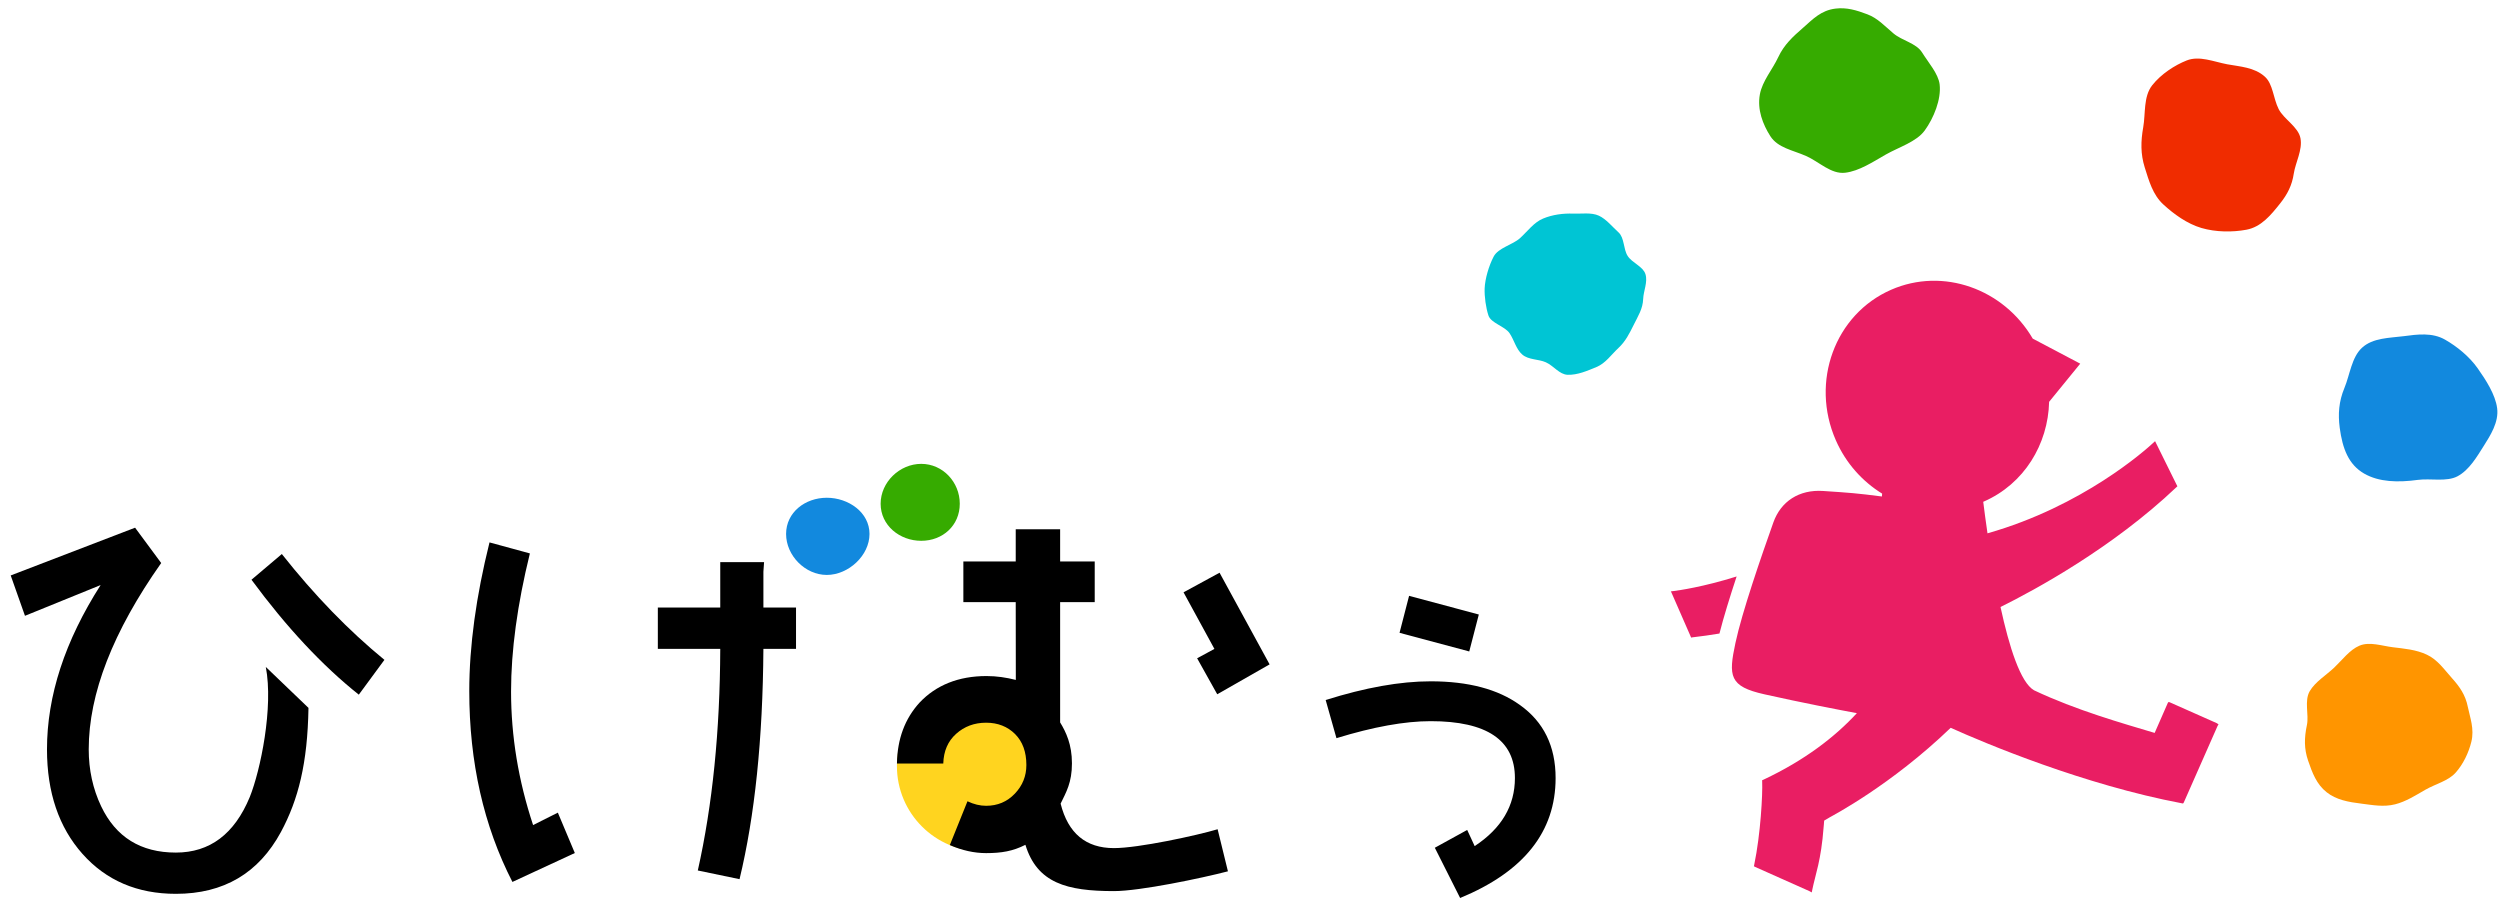 <?xml version="1.0" encoding="UTF-8"?>
<svg width="186px" height="67px" viewBox="0 0 186 67" version="1.1" xmlns="http://www.w3.org/2000/svg" xmlns:xlink="http://www.w3.org/1999/xlink">
    <!-- Generator: Sketch 53 (72520) - https://sketchapp.com -->
    <title>logo_pc</title>
    <desc>Created with Sketch.</desc>
    <g id="Page-1" stroke="none" stroke-width="1" fill="none" fill-rule="evenodd">
        <g id="logo_pc" fill-rule="nonzero">
            <path d="M122.253,22.234 C122.227,22.972 121.877,23.505 121.549,24.168 C121.222,24.821 120.95,25.386 120.41,25.892 C119.871,26.396 119.455,27.027 118.78,27.306 C118.095,27.589 117.364,27.911 116.626,27.884 C116.022,27.862 115.581,27.208 115.011,26.955 C114.463,26.708 113.722,26.785 113.255,26.376 C112.794,25.978 112.656,25.297 112.311,24.79 C111.964,24.276 110.928,24.043 110.74,23.473 C110.545,22.883 110.438,22.064 110.457,21.465 C110.488,20.72 110.778,19.76 111.127,19.092 C111.469,18.434 112.542,18.218 113.099,17.71 C113.654,17.202 114.123,16.542 114.808,16.26 C115.505,15.969 116.299,15.865 117.044,15.893 C117.648,15.917 118.399,15.788 118.958,16.048 C119.501,16.299 119.958,16.871 120.418,17.289 C120.864,17.695 120.77,18.531 121.099,19.044 C121.43,19.561 122.242,19.822 122.421,20.395 C122.605,20.985 122.277,21.639 122.253,22.234 Z" id="Path" fill="#00C5D4"></path>
            <path d="M137.286,12.851 C136.234,12.979 135.344,12.034 134.372,11.606 C133.378,11.165 132.265,11.004 131.707,10.121 C131.158,9.253 130.724,8.164 130.936,7.013 C131.124,6.018 131.87,5.177 132.294,4.268 C132.737,3.317 133.397,2.722 134.14,2.074 C134.885,1.42 135.482,0.769 136.567,0.639 C137.389,0.538 138.122,0.758 138.933,1.065 C139.706,1.356 140.217,1.937 140.872,2.485 C141.523,3.034 142.566,3.204 143.003,3.904 C143.466,4.651 144.21,5.479 144.309,6.277 C144.44,7.376 143.874,8.781 143.199,9.708 C142.583,10.554 141.288,10.94 140.312,11.493 C139.335,12.052 138.321,12.727 137.286,12.851 Z" id="Path" fill="#36AB00"></path>
            <path d="M169.646,15.131 C168.945,16.014 168.226,16.887 167.135,17.091 C166.097,17.286 164.856,17.274 163.789,16.963 C162.721,16.649 161.73,15.927 160.956,15.215 C160.164,14.492 159.881,13.444 159.568,12.457 C159.254,11.459 159.27,10.508 159.456,9.466 C159.636,8.458 159.458,7.185 160.127,6.34 C160.791,5.502 161.798,4.853 162.687,4.499 C163.634,4.122 164.716,4.597 165.703,4.782 C166.652,4.958 167.731,5 168.513,5.712 C169.117,6.265 169.125,7.309 169.532,8.116 C169.921,8.877 170.993,9.435 171.155,10.285 C171.321,11.154 170.785,12.084 170.658,12.912 C170.527,13.792 170.181,14.458 169.646,15.131 Z" id="Path" fill="#F02C00"></path>
            <path d="M185.787,30.365 C185.927,31.403 185.275,32.411 184.784,33.188 C184.291,33.964 183.718,34.966 182.84,35.435 C182.022,35.867 180.852,35.578 179.893,35.703 C178.412,35.904 177.004,35.874 175.891,35.233 C174.729,34.562 174.282,33.372 174.075,31.828 C173.943,30.815 174.004,29.877 174.427,28.859 C174.834,27.876 174.961,26.584 175.73,25.876 C176.54,25.126 177.797,25.147 178.827,25.013 C179.864,24.874 180.96,24.728 181.905,25.266 C182.802,25.777 183.72,26.527 184.333,27.393 C184.958,28.277 185.656,29.364 185.787,30.365 Z" id="Path" fill="#1289DE"></path>
            <path d="M183.868,55.191 C183.672,55.987 183.272,56.852 182.685,57.502 C182.136,58.106 181.196,58.327 180.447,58.757 C179.715,59.178 179,59.638 178.196,59.841 C177.337,60.058 176.509,59.892 175.724,59.796 C174.713,59.673 173.82,59.51 173.104,58.944 C172.349,58.351 172.031,57.492 171.72,56.583 C171.425,55.718 171.427,54.92 171.637,53.928 C171.792,53.17 171.425,52.138 171.847,51.418 C172.254,50.728 173.062,50.237 173.647,49.688 C174.25,49.117 174.816,48.344 175.539,48.04 C176.298,47.717 177.224,48.059 178.031,48.155 C178.856,48.258 179.755,48.326 180.563,48.71 C181.356,49.081 181.851,49.812 182.43,50.458 C182.998,51.093 183.43,51.699 183.609,52.605 C183.764,53.369 184.107,54.229 183.868,55.191 Z" id="Path" fill="#FF9500"></path>
            <path d="M164.916,53.798 L161.434,52.253 L161.346,52.225 L161.286,52.294 L160.307,54.529 C157.961,53.826 154.462,52.842 151.331,51.357 C150.322,50.777 149.483,48.132 148.838,45.161 C151.411,43.886 157.178,40.754 161.918,36.255 L161.998,36.181 L161.948,36.082 L160.425,32.999 L160.338,32.822 L160.193,32.956 C159.657,33.453 154.972,37.665 147.869,39.679 C147.741,38.796 147.634,37.994 147.552,37.332 C147.568,37.325 147.585,37.32 147.601,37.313 C150.594,36.002 152.378,33.059 152.455,29.895 L154.769,27.057 L151.236,25.193 C149.075,21.493 144.565,19.864 140.697,21.559 C136.518,23.387 134.678,28.4 136.583,32.75 C137.336,34.471 138.566,35.822 140.031,36.725 C140.026,36.789 140.02,36.862 140.013,36.939 C138.117,36.694 137.632,36.661 135.646,36.529 C133.845,36.407 132.494,37.31 131.938,38.869 C131.029,41.424 129.596,45.58 129.117,47.834 C128.592,50.298 128.642,51.07 131.276,51.657 C134.092,52.287 136.688,52.787 138.151,53.059 C136.537,54.809 134.29,56.558 131.193,58.012 L131.099,58.056 L131.106,58.151 C131.146,59.082 130.992,62.036 130.513,64.344 L130.491,64.45 L130.587,64.502 L134.618,66.3 L134.795,66.396 L134.833,66.201 C135.068,65.034 135.49,64.05 135.68,61.512 L135.694,61.36 L135.712,61.129 L135.718,61.054 L135.786,61.012 L135.983,60.898 L136.115,60.818 C136.32,60.697 140.677,58.433 145.132,54.148 C147.739,55.325 155.068,58.393 162.334,59.766 L162.418,59.781 L162.473,59.708 L164.987,54.01 L165.058,53.889 L164.916,53.798 Z M124.511,43.974 L124.314,43.998 L124.397,44.18 L125.774,47.329 L125.82,47.436 L125.925,47.417 C126.599,47.342 127.265,47.243 127.927,47.135 C128.233,45.927 128.705,44.404 129.205,42.889 C126.703,43.675 124.882,43.928 124.511,43.974 Z" id="Shape" fill="#E91E63"></path>
            <path d="M113.082,52.453 C114.85,53.705 115.737,55.52 115.737,57.885 C115.737,61.882 113.371,64.854 108.634,66.811 L106.751,63.073 L109.159,61.748 L109.715,62.95 C111.713,61.634 112.71,59.945 112.71,57.885 C112.71,55.066 110.62,53.655 106.442,53.655 C104.51,53.655 102.171,54.079 99.432,54.92 L98.63,52.082 C101.574,51.154 104.175,50.69 106.442,50.69 C109.242,50.69 111.454,51.276 113.082,52.453 L113.082,52.453 Z" id="Path" fill="#000000"></path>
            <polygon id="Path" fill="#000000" points="110.024 45.72 109.312 48.469 104.126 47.081 104.836 44.33"></polygon>
            <circle id="Oval" fill="#FFD41F" cx="73.09" cy="56.996" r="6.359"></circle>
            <path d="M91.358,64.826 C89.41,65.334 84.822,66.298 82.875,66.298 C79.373,66.298 77.162,65.702 76.29,62.854 C75.363,63.327 74.512,63.472 73.366,63.472 C72.491,63.472 71.59,63.274 70.667,62.874 L71.98,59.615 C72.452,59.841 72.916,59.951 73.366,59.951 C74.214,59.951 74.926,59.654 75.502,59.051 C76.075,58.453 76.362,57.741 76.362,56.918 C76.362,55.944 76.083,55.175 75.521,54.612 C74.957,54.054 74.24,53.769 73.366,53.769 C72.491,53.769 71.748,54.048 71.137,54.596 C70.525,55.144 70.206,55.881 70.18,56.806 L66.733,56.806 C66.761,54.983 67.321,53.471 68.421,52.268 C69.645,50.974 71.319,50.298 73.393,50.298 C74.164,50.298 74.876,50.409 75.577,50.586 L75.57,44.801 L71.674,44.801 L71.674,41.774 L75.57,41.774 L75.57,39.378 L78.874,39.378 L78.874,41.774 L81.447,41.774 L81.447,44.801 L78.874,44.801 L78.874,53.747 C79.315,54.469 79.753,55.393 79.753,56.792 C79.753,58.227 79.324,58.935 78.91,59.791 C79.465,61.997 80.787,63.099 82.875,63.099 C84.708,63.099 89.038,62.16 90.591,61.696 L91.358,64.826 Z" id="Path" fill="#000000"></path>
            <polygon id="Path" fill="#000000" points="94.458 49.43 90.562 51.654 89.066 48.976 90.352 48.279 88.055 44.069 90.735 42.61"></polygon>
            <path d="M22.951,52.666 C22.883,56.781 22.2,59.481 20.904,61.895 C19.242,64.968 16.639,66.501 13.086,66.501 C10.219,66.501 7.902,65.511 6.141,63.534 C4.377,61.552 3.496,58.96 3.496,55.752 C3.496,51.768 4.826,47.691 7.487,43.528 L1.858,45.816 L0.797,42.813 L10.05,39.26 L11.993,41.889 C8.401,46.988 6.601,51.608 6.601,55.752 C6.601,57.275 6.909,58.687 7.523,59.983 C8.616,62.28 10.469,63.432 13.086,63.432 C15.613,63.432 17.445,62.052 18.583,59.299 C19.379,57.322 20.354,52.628 19.776,49.621 L22.951,52.666 Z" id="SVGID_1_" fill="#000000"></path>
            <path d="M20.968,41.22 C23.385,44.278 25.928,46.903 28.601,49.093 L26.695,51.683 C23.975,49.516 21.314,46.666 18.71,43.132 L20.968,41.22 L20.968,41.22 Z" id="Path" fill="#000000"></path>
            <path d="M42.767,63.465 L38.124,65.616 C35.987,61.451 34.914,56.717 34.914,51.415 C34.914,48.068 35.417,44.384 36.419,40.355 L39.423,41.175 C38.488,44.973 38.023,48.402 38.023,51.446 C38.023,54.771 38.568,58.083 39.662,61.385 L41.504,60.461 L42.767,63.465 Z" id="Path" fill="#000000"></path>
            <path d="M56.797,42.538 L56.797,45.201 L59.224,45.201 L59.224,48.277 L56.797,48.277 C56.752,54.988 56.16,60.698 55.022,65.41 L51.917,64.764 C53.009,59.893 53.566,54.396 53.587,48.277 L48.943,48.277 L48.943,45.201 L53.587,45.201 L53.587,41.822 L56.847,41.822" id="Path" fill="#000000"></path>
            <path d="M71.407,37.479 C71.407,35.873 70.147,34.511 68.54,34.511 C66.933,34.511 65.519,35.873 65.519,37.479 C65.519,39.09 66.933,40.236 68.54,40.236 C70.147,40.236 71.407,39.09 71.407,37.479 Z" id="Path" fill="#36AB00"></path>
            <path d="M64.691,39.727 C64.691,38.117 63.123,37.033 61.513,37.033 C59.905,37.033 58.485,38.117 58.485,39.727 C58.485,41.334 59.905,42.775 61.513,42.775 C63.123,42.775 64.691,41.334 64.691,39.727 Z" id="Path" fill="#1289DE"></path>
        </g>
    </g>
</svg>